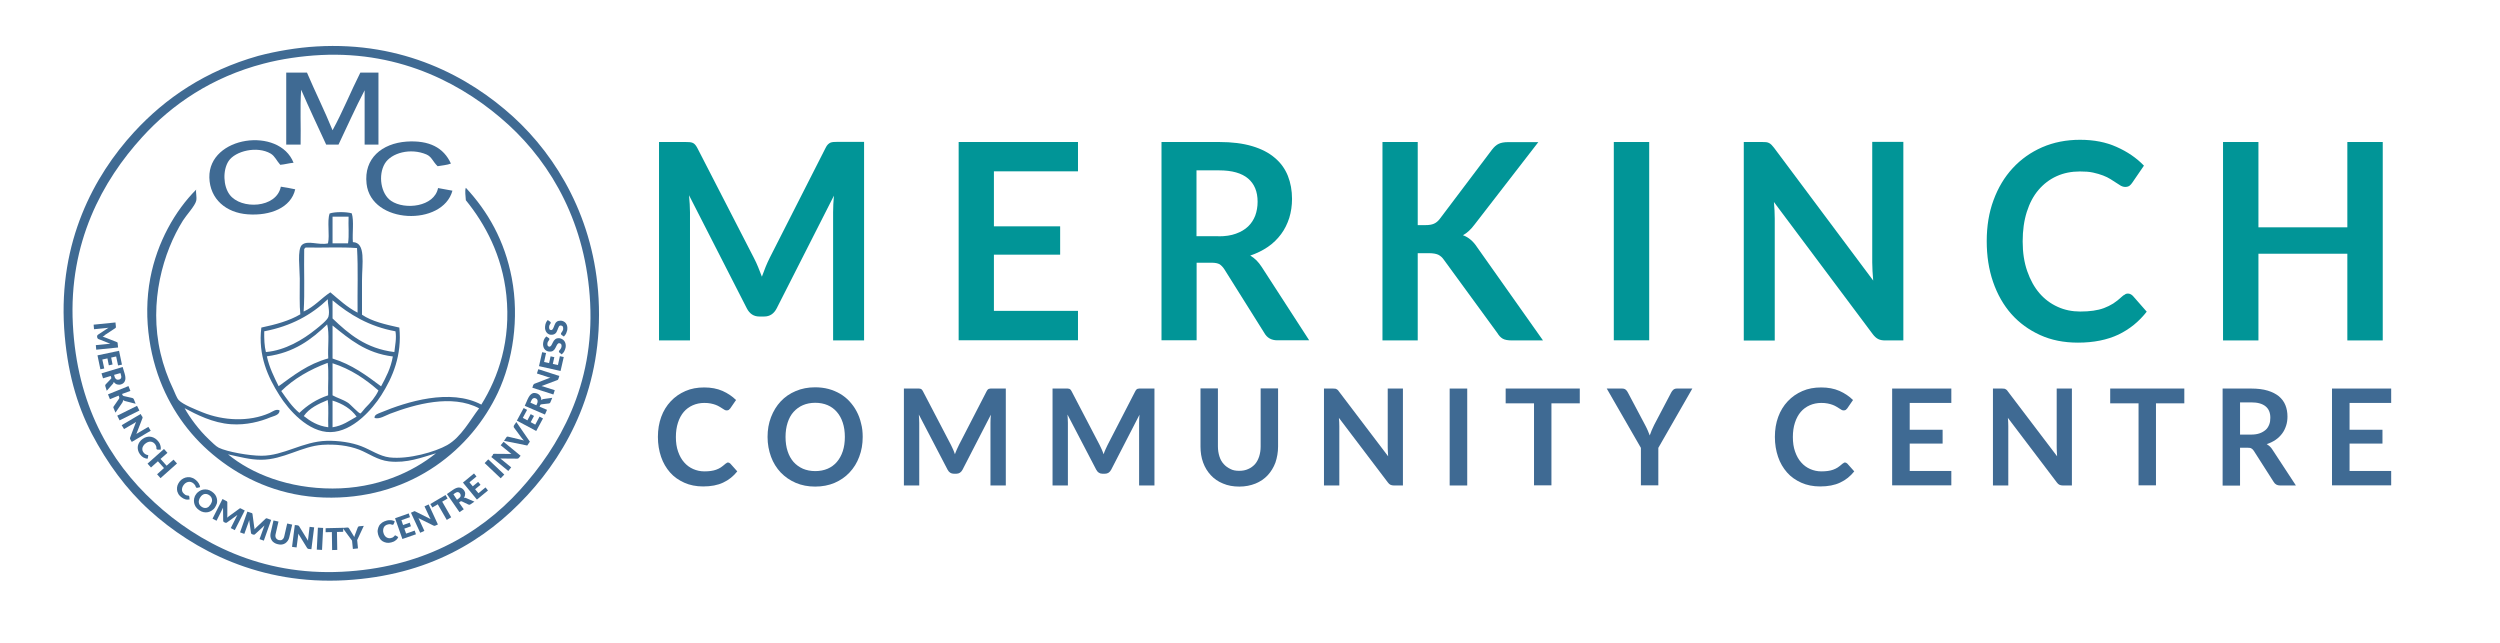 <svg xmlns="http://www.w3.org/2000/svg" xmlns:xlink="http://www.w3.org/1999/xlink" id="Layer_1" x="0px" y="0px" viewBox="606 188.6 1808 465.3" style="enable-background:new 606 188.6 1808 465.3;" xml:space="preserve">
<style type="text/css">
	.st0{fill:#3F6A93;}
	.st1{fill:#019597;}
</style>
<g id="Layer_3">
</g>
<g id="Layer_1_1_">
	<g>
		<path class="st0" d="M1132.4,523.1c0.7,0,1.3,0.3,1.8,0.8l5,5.6c-2.8,3.5-6.1,6.2-10.2,8.1c-4,1.9-8.8,2.8-14.5,2.8    c-5,0-9.6-0.9-13.6-2.7s-7.5-4.2-10.3-7.4c-2.8-3.2-5-6.9-6.5-11.3c-1.5-4.4-2.3-9.2-2.3-14.4c0-5.3,0.8-10.1,2.4-14.5    c1.6-4.4,3.9-8.1,6.9-11.3c3-3.2,6.5-5.6,10.6-7.4c4.1-1.8,8.6-2.6,13.6-2.6c4.9,0,9.3,0.8,13.2,2.5c3.8,1.7,7.1,3.9,9.8,6.6    l-4.2,6.1c-0.3,0.4-0.6,0.7-1,1s-0.9,0.4-1.6,0.4c-0.5,0-1-0.1-1.5-0.4s-1-0.6-1.6-1s-1.3-0.8-2.1-1.3s-1.7-0.9-2.7-1.3    s-2.2-0.7-3.6-1c-1.4-0.3-2.9-0.4-4.7-0.4c-3,0-5.8,0.6-8.3,1.7s-4.7,2.7-6.5,4.8c-1.8,2.1-3.2,4.7-4.2,7.8    c-1,3.1-1.5,6.5-1.5,10.4s0.5,7.4,1.6,10.5c1.1,3.1,2.5,5.7,4.4,7.8c1.8,2.1,4,3.7,6.5,4.8s5.2,1.7,8.1,1.7c1.7,0,3.3-0.1,4.7-0.3    c1.4-0.2,2.7-0.5,3.8-0.9c1.2-0.4,2.3-1,3.3-1.6c1-0.7,2.1-1.5,3.1-2.4c0.3-0.3,0.6-0.5,1-0.7    C1131.6,523.2,1132,523.1,1132.4,523.1z"></path>
		<path class="st0" d="M1229.9,504.6c0,5.1-0.8,9.9-2.5,14.3c-1.6,4.4-4,8.2-7,11.4c-3,3.2-6.6,5.7-10.8,7.5    c-4.2,1.8-8.9,2.7-14.1,2.7c-5.1,0-9.8-0.9-14-2.7c-4.2-1.8-7.8-4.3-10.9-7.5c-3-3.2-5.4-7-7-11.4c-1.6-4.4-2.5-9.1-2.5-14.3    s0.8-9.9,2.5-14.3c1.7-4.4,4-8.2,7-11.4c3-3.2,6.6-5.7,10.9-7.5c4.2-1.8,8.9-2.7,14-2.7c3.4,0,6.7,0.4,9.7,1.2    c3,0.8,5.8,2,8.4,3.5c2.5,1.5,4.8,3.3,6.8,5.5s3.7,4.5,5.1,7.2c1.4,2.6,2.5,5.5,3.2,8.6C1229.6,497.9,1229.9,501.2,1229.9,504.6z     M1217,504.6c0-3.8-0.5-7.3-1.5-10.3c-1-3.1-2.4-5.6-4.3-7.8c-1.8-2.1-4.1-3.8-6.7-4.9s-5.6-1.7-8.9-1.7s-6.3,0.6-8.9,1.7    c-2.6,1.1-4.9,2.8-6.8,4.9c-1.9,2.1-3.3,4.7-4.3,7.8c-1,3.1-1.5,6.5-1.5,10.3s0.5,7.3,1.5,10.3c1,3.1,2.4,5.6,4.3,7.8    c1.9,2.1,4.1,3.7,6.8,4.9c2.6,1.1,5.6,1.7,8.9,1.7s6.3-0.6,8.9-1.7c2.6-1.1,4.9-2.8,6.7-4.9c1.8-2.1,3.3-4.7,4.3-7.8    C1216.5,511.9,1217,508.5,1217,504.6z"></path>
		<path class="st0" d="M1333.4,469.6v70.1h-11.1v-45.3c0-1.8,0.1-3.8,0.3-5.9l-20.5,39.8c-1,1.9-2.5,2.9-4.5,2.9h-1.8    c-2,0-3.5-1-4.5-2.9l-20.8-39.9c0.1,1.1,0.2,2.1,0.2,3.1c0.1,1,0.1,2,0.1,2.9v45.3h-11.1v-70.1h9.5c0.6,0,1,0,1.5,0    c0.4,0,0.8,0.1,1.1,0.2s0.6,0.3,0.9,0.6c0.3,0.3,0.5,0.7,0.8,1.2l20.3,38.9c0.5,1,1,2.1,1.5,3.2c0.5,1.1,0.9,2.2,1.3,3.4    c0.4-1.2,0.9-2.3,1.4-3.5c0.5-1.1,1-2.2,1.5-3.2l20-38.8c0.3-0.5,0.5-0.9,0.8-1.2c0.3-0.3,0.6-0.5,0.9-0.6    c0.3-0.1,0.7-0.2,1.1-0.2c0.4,0,0.9,0,1.5,0H1333.4z"></path>
		<path class="st0" d="M1440.9,469.6v70.1h-11.1v-45.3c0-1.8,0.1-3.8,0.3-5.9l-20.5,39.8c-1,1.9-2.5,2.9-4.5,2.9h-1.8    c-2,0-3.5-1-4.5-2.9l-20.8-39.9c0.1,1.1,0.2,2.1,0.2,3.1c0.1,1,0.1,2,0.1,2.9v45.3h-11.1v-70.1h9.5c0.6,0,1,0,1.5,0    c0.4,0,0.8,0.1,1.1,0.2s0.6,0.3,0.9,0.6c0.3,0.3,0.5,0.7,0.8,1.2l20.3,38.9c0.5,1,1,2.1,1.5,3.2c0.5,1.1,0.9,2.2,1.3,3.4    c0.4-1.2,0.9-2.3,1.4-3.5c0.5-1.1,1-2.2,1.5-3.2l20-38.8c0.3-0.5,0.5-0.9,0.8-1.2c0.3-0.3,0.6-0.5,0.9-0.6    c0.3-0.1,0.7-0.2,1.1-0.2c0.4,0,0.9,0,1.5,0H1440.9z"></path>
		<path class="st0" d="M1502.2,529.1c2.4,0,4.6-0.4,6.5-1.3c1.9-0.8,3.5-2,4.9-3.5c1.3-1.5,2.3-3.4,3-5.5c0.7-2.2,1.1-4.6,1.1-7.3    v-42h12.6v42c0,4.2-0.7,8-1.9,11.6c-1.3,3.5-3.2,6.6-5.6,9.2c-2.4,2.6-5.4,4.6-8.8,6c-3.5,1.4-7.4,2.2-11.7,2.2    c-4.4,0-8.3-0.7-11.8-2.2c-3.5-1.4-6.4-3.4-8.8-6c-2.4-2.6-4.3-5.6-5.6-9.2c-1.3-3.5-1.9-7.4-1.9-11.6v-42h12.6v41.9    c0,2.7,0.4,5.1,1.1,7.3c0.7,2.2,1.7,4,3.1,5.5c1.3,1.5,3,2.7,4.9,3.6C1497.5,528.7,1499.7,529.1,1502.2,529.1z"></path>
		<path class="st0" d="M1620.6,469.6v70.1h-6.5c-1,0-1.8-0.2-2.5-0.5s-1.3-0.9-1.9-1.7l-35.4-46.7c0.2,2.1,0.3,4.1,0.3,5.9v43h-11.1    v-70.1h6.6c0.5,0,1,0,1.4,0.1c0.4,0,0.7,0.1,1,0.3c0.3,0.1,0.6,0.4,0.9,0.6c0.3,0.3,0.6,0.6,0.9,1.1l35.6,46.9    c-0.1-1.1-0.2-2.2-0.2-3.3c-0.1-1.1-0.1-2.1-0.1-3.1v-42.6H1620.6z"></path>
		<path class="st0" d="M1667.1,539.7h-12.7v-70.1h12.7V539.7z"></path>
		<path class="st0" d="M1748.5,480.3H1728v59.3h-12.6v-59.3h-20.5v-10.7h53.6V480.3z"></path>
		<path class="st0" d="M1805.3,512.5v27.1h-12.6v-27.1l-24.7-42.9h11.1c1.1,0,2,0.3,2.6,0.8s1.2,1.2,1.6,2.1l12.4,23.4    c0.7,1.4,1.4,2.7,1.9,3.9c0.5,1.2,1,2.5,1.5,3.7c0.4-1.2,0.9-2.5,1.4-3.7s1.1-2.5,1.8-3.9l12.3-23.4c0.3-0.7,0.9-1.4,1.5-2    c0.7-0.6,1.6-0.9,2.6-0.9h11.2L1805.3,512.5z"></path>
		<path class="st0" d="M1940.2,523.1c0.7,0,1.3,0.3,1.8,0.8l5,5.6c-2.8,3.5-6.1,6.2-10.2,8.1c-4,1.9-8.8,2.8-14.5,2.8    c-5,0-9.6-0.9-13.6-2.7s-7.5-4.2-10.3-7.4c-2.8-3.2-5-6.9-6.5-11.3c-1.5-4.4-2.3-9.2-2.3-14.4c0-5.3,0.8-10.1,2.4-14.5    s3.9-8.1,6.9-11.3c3-3.2,6.5-5.6,10.6-7.4s8.6-2.6,13.6-2.6c4.9,0,9.3,0.8,13.2,2.5c3.8,1.7,7.1,3.9,9.8,6.6l-4.2,6.1    c-0.3,0.4-0.6,0.7-1,1s-0.9,0.4-1.6,0.4c-0.5,0-1-0.1-1.5-0.4s-1-0.6-1.6-1s-1.3-0.8-2.1-1.3s-1.7-0.9-2.7-1.3s-2.2-0.7-3.6-1    s-2.9-0.4-4.7-0.4c-3,0-5.8,0.6-8.3,1.7s-4.7,2.7-6.5,4.8c-1.8,2.1-3.2,4.7-4.2,7.8c-1,3.1-1.5,6.5-1.5,10.4s0.5,7.4,1.6,10.5    c1.1,3.1,2.5,5.7,4.4,7.8c1.8,2.1,4,3.7,6.5,4.8s5.2,1.7,8.1,1.7c1.7,0,3.3-0.1,4.7-0.3c1.4-0.2,2.7-0.5,3.8-0.9    c1.2-0.4,2.3-1,3.3-1.6c1-0.7,2.1-1.5,3.1-2.4c0.3-0.3,0.6-0.5,1-0.7C1939.4,523.2,1939.8,523.1,1940.2,523.1z"></path>
		<path class="st0" d="M1987.1,480v19.4h23.8v10h-23.8v19.8h30.1v10.4h-42.8v-70h42.8V480H1987.1z"></path>
		<path class="st0" d="M2104.4,469.6v70.1h-6.5c-1,0-1.8-0.2-2.5-0.5c-0.7-0.3-1.3-0.9-1.9-1.7l-35.4-46.7c0.2,2.1,0.3,4.1,0.3,5.9    v43h-11.1v-70.1h6.6c0.5,0,1,0,1.4,0.1c0.4,0,0.7,0.1,1,0.3c0.3,0.1,0.6,0.4,0.9,0.6c0.3,0.3,0.6,0.6,0.9,1.1l35.6,46.9    c-0.1-1.1-0.2-2.2-0.2-3.3c-0.1-1.1-0.1-2.1-0.1-3.1v-42.6H2104.4z"></path>
		<path class="st0" d="M2185.7,480.3h-20.5v59.3h-12.6v-59.3h-20.5v-10.7h53.6V480.3z"></path>
		<path class="st0" d="M2266.4,539.7H2255c-2.2,0-3.7-0.9-4.7-2.6l-14.3-22.4c-0.5-0.8-1.1-1.4-1.8-1.8c-0.6-0.4-1.6-0.5-2.8-0.5    h-5.4v27.4h-12.6v-70.2h20.7c4.6,0,8.6,0.5,11.9,1.5c3.3,1,6,2.4,8.1,4.1c2.1,1.8,3.7,3.9,4.7,6.4s1.5,5.2,1.5,8.2    c0,2.4-0.3,4.6-1,6.7s-1.6,4-2.9,5.7c-1.3,1.7-2.8,3.2-4.7,4.5s-4,2.3-6.4,3.1c0.8,0.5,1.6,1.1,2.3,1.7c0.7,0.7,1.3,1.4,1.9,2.4    L2266.4,539.7z M2233.9,502.9c2.4,0,4.5-0.3,6.2-0.9c1.8-0.6,3.2-1.5,4.4-2.5s2-2.4,2.6-3.9c0.6-1.5,0.8-3.1,0.8-4.9    c0-3.6-1.1-6.3-3.4-8.2c-2.3-1.9-5.7-2.9-10.4-2.9h-8.1v23.3H2233.9z"></path>
		<path class="st0" d="M2305.2,480v19.4h23.8v10h-23.8v19.8h30.1v10.4h-42.8v-70h42.8V480H2305.2z"></path>
	</g>
	<g>
		<path class="st0" d="M834.9,222.2c62.4-3.7,110.1,21.6,142.3,50.9c31.9,29.1,58.6,74.2,61.7,131.5c3.4,63.3-22,110-51.3,141.9    c-30.8,33.5-72.3,58.2-131.5,61.7c-61.8,3.6-110-21.5-141.9-50.5c-16.9-15.3-30.6-34.1-41.7-55.2c-11.2-21.5-18.1-46.2-20.1-76.4    c-4-62.6,21.4-110.2,50.5-141.9c22.7-24.7,51.7-44.4,89.9-55.2C805.7,225.6,820.9,223,834.9,222.2z M796.7,234.6    c-37.3,9.7-66.3,29.4-87.9,53.2c-28.7,31.5-53.2,76.2-50.1,135.4c3,57.6,26.3,98.8,59,128.8c31.6,29.1,77.2,53,135.4,50.1    c56.3-2.7,98.8-26,128.8-59c28.7-31.6,53.9-75.8,50.9-135.4c-2.8-56.9-27.7-100.1-59-128.8c-31.4-28.7-77.1-53.4-135.8-50.5    C824.2,229.1,809.6,231.2,796.7,234.6z"></path>
		<path class="st0" d="M828,241.1c6,14.1,12.7,27.4,18.5,41.7c7.3-13.3,13.2-28,20.1-41.7c4.4,0,8.7,0,13.1,0c0,17.4,0,34.7,0,52.1    c-3.3,0-6.7,0-10,0c0-13.1,0-26.2,0-39.3c-6.7,12.7-12.6,26.2-18.9,39.3c-3,0-5.9,0-8.9,0c-6.1-13.2-12.3-26.3-18.1-39.7    c-0.9,12.5-0.1,26.6-0.4,39.7c-3.5,0-6.9,0-10.4,0c0-17.4,0-34.7,0-52.1C817.9,241.1,823,241.1,828,241.1z"></path>
		<path class="st0" d="M818.3,306.3c-3.4,0.3-6.2,1.2-9.6,1.5c-2.7-3-3.8-6.2-6.9-8.1c-9.9-5.8-25.7-1.9-30.5,5.4    c-4.3,6.6-3.9,18.1,0.8,24.3c8.1,10.9,33.9,9.9,37-5.8c3.6,0.5,7,1.2,10.4,1.9c-3,13.3-18,19.3-34.3,18.1    c-15.7-1.1-27.4-11-27.8-26.6C756.8,286.9,808,280,818.3,306.3z"></path>
		<path class="st0" d="M932.1,306.9c-2.8,1.1-6.4,1.3-9.6,1.9c-3.5-3.3-4.2-6.8-8.1-8.5c-11.5-4.9-25.4-1.2-30.1,6.6    c-5,8.4-2.9,22,4.6,27c9.9,6.7,31.2,4.3,33.9-9.3c3.5,0.6,6.9,1.3,10.4,1.9c-7,25.9-58.8,24.4-62.1-5    c-2.1-18.4,11.2-29.2,28.9-30.5C916.4,289.9,926.9,295.4,932.1,306.9z"></path>
		<path class="st0" d="M942.9,324.4c15.8,17,28,38,33.2,65.2c5.6,29.4,0.7,60.1-10,82.9c-19.1,40.6-61.1,75.7-120.3,76    c-30.2,0.2-55.4-9.5-75.2-23.1c-19.9-13.7-34.8-31.1-45.1-52.8c-10.6-22.4-16.5-53-10.8-82.9c5-26.1,18-48.8,33.2-64    c-0.5,1.8,0.6,5.3,0,8.1c-0.8,3.6-7.3,10.6-9.6,14.3c-14.2,22.7-24.9,58.7-16.2,96c2,8.6,5.3,18,9.3,26.2c1.2,2.4,2.3,6,3.9,7.7    c3,3.2,12.7,7,17.4,8.9c14.7,5.9,33.3,7,48.2,0.4c2.2-1,4.8-3.2,7.3-1.9c0,3.4-4.1,4-6.6,5c-7.1,3-17.5,5.8-28.5,5    c-13.2-0.9-25-7-33.6-11.6c3.8,6.9,10.6,16,17.4,22.4c2.4,2.2,5.1,5.1,7.3,6.2c6.2,3,22.2,5.8,30.9,5.8    c16.2,0,29.7-10.3,47.1-10.8c8.9-0.2,18.1,1.2,25.1,3.9c7,2.7,13.2,7.2,20.4,8.1c13.6,1.6,33.1-4,41.7-8.9    c10.1-5.7,16.7-18.3,23.1-26.6c-19.7-10.5-46.4-2.9-64.4,3.9c-3.6,1.4-7.5,4.1-11.2,3.1c-0.4-2.4,2.7-3.2,4.3-3.9    c19-7.9,50.3-17.7,72.9-5.8c12.4-19.9,21.5-46.5,18.1-79.1c-3-28.8-15.4-51.6-29.3-68.7C942.8,330.5,942,326.6,942.9,324.4z     M887.4,522.3c-8.4-0.9-14.9-5.9-21.6-8.5c-7.9-3-17-4.1-26.6-3.5c-15,1-28.3,10.8-44.4,10.8c-7.9,0-15.5-2.1-23.9-3.9    c17.2,14.1,43.7,24.7,75.6,24.7c32.1,0,57.8-11.8,74.8-25.5C910.8,519.5,900.4,523.7,887.4,522.3z"></path>
		<path class="st0" d="M860.4,342.9c1.7,5.5,0.3,14.1,0.8,20.8c9.6,0.3,6.6,15.7,6.6,27.8c0,9,0,17.9,0,24.7    c7.2,4.9,17.1,7.1,27,9.3c2,19.9-4.7,35.8-13.1,49c-6.4,10-20.5,26.3-36.6,26.6c-16.2,0.3-30.5-16.2-37-26.6    c-8.3-13.1-15.6-28.8-13.1-49c10.4-2.2,20.3-4.9,28.2-9.6c-0.7-6.4-0.4-15.6-0.4-25.8c0-7.1-1.9-21,1.5-24.3    c4-3.8,12.2,0.4,18.9-1.2c1.4-6.2-0.8-16,1.2-21.6C847.9,341.7,856.6,341.7,860.4,342.9z M846.5,345.3c0,6.4,0,12.9,0,19.3    c3.7,0,7.5,0,11.2,0c0.9-5.7,0.1-13,0.4-19.3C854.2,345.3,850.3,345.3,846.5,345.3z M827.2,367.6c-0.6,0.2-0.9,0.6-1.2,1.2    c-0.3,14.9,0.5,30.9-0.4,45.1c7.7-3.4,12.6-9.5,19.3-13.9c6.2,5.2,12.1,10.8,19.7,14.7c-0.2-15.4,0.5-31.9-0.4-46.7    C852.7,367.1,839.4,367.9,827.2,367.6z M797.1,428.2c-0.1,5.5,0.1,10.7,1.2,15c13.9-1.2,26.8-8.9,36.3-16.6    c2.4-1.9,8.2-6.5,8.9-8.9c1.2-4.4-0.6-8.7-0.4-12.7C831.3,416.3,816.5,424.5,797.1,428.2z M846.5,418.9    c11.8,11.3,24.2,21.8,44.7,24.3c0.5-4.8,1.7-10,0.8-15c-19.1-3.5-33.2-12.1-45.5-22.4C846.5,410.2,846.5,414.6,846.5,418.9z     M842.6,423.2c-11.3,10.9-24,20.5-43.6,23.1c1.8,8.2,5.2,14.9,8.5,21.6c10.8-7.8,21.2-16.1,35.9-20.1    C842.9,439.9,844.4,429.9,842.6,423.2z M846.5,447.9c14,4.3,24.5,12.2,35.1,20.1c3.5-6.5,7-13,8.5-21.6    c-19.6-2.4-31.4-12.6-43.6-22.4C846.5,431.9,846.5,439.9,846.5,447.9z M843,451c-13.1,4.9-24.5,11.5-33.6,20.4    c4,5.7,7.8,11.4,13.1,15.8c5.7-5.5,12.4-9.9,20.8-12.7C843.1,466.8,843.9,458,843,451z M846.5,474.5c3.7,2.1,7,2.7,11.2,5.4    c1.5,0.9,7.8,7.8,8.9,7.7c0.5,0,2.7-3.1,3.5-3.9c4-4,7.5-8.1,9.6-12.7c-9.4-8.2-19.8-15.4-33.2-19.7    C846.5,459,846.5,466.8,846.5,474.5z M825.7,489.5c4.8,3.8,10.1,7.1,17.7,8.1c-0.3-6.4,0.5-13.9-0.4-19.7    C836.2,480.7,829.6,483.8,825.7,489.5z M846.5,497.6c7.3-1.1,12-4.7,17.4-7.7c-4-5.6-10-9.3-17.4-11.6    C846.5,484.8,846.5,491.2,846.5,497.6z"></path>
		<g>
			<path class="st0" d="M681.1,431.6c-0.3,0.2-0.6,0.3-0.9,0.5c0.3,0.1,0.7,0.2,1,0.3s0.6,0.2,0.9,0.3l8.4,3.3     c0.1,0.1,0.3,0.1,0.3,0.2c0.1,0.1,0.1,0.2,0.2,0.2s0.1,0.2,0.1,0.3s0,0.3,0,0.4l0.3,2.8l-15.8,1.6l-0.3-3.3l9.1-0.9     c0.4,0,0.9-0.1,1.4-0.1l-8.6-3.4c-0.3-0.1-0.5-0.3-0.6-0.5c-0.2-0.2-0.2-0.5-0.3-0.7l-0.1-0.5c0-0.3,0-0.5,0.1-0.8     c0.1-0.2,0.3-0.4,0.5-0.6l7.7-5.1c-0.3,0.1-0.5,0.1-0.7,0.1s-0.5,0.1-0.7,0.1l-9.1,0.9l-0.3-3.3l15.8-1.6l0.3,2.8     c0,0.2,0,0.3,0,0.4s0,0.2,0,0.3s-0.1,0.2-0.1,0.3c-0.1,0.1-0.2,0.2-0.3,0.3l-7.6,5C681.6,431.3,681.4,431.4,681.1,431.6z"></path>
			<path class="st0" d="M694.2,452.3l-2.8,0.6l-1.4-6.5l-3.6,0.8l1,5l-2.7,0.6l-1-5l-3.7,0.8l1.4,6.5l-2.8,0.6l-2.1-10.1l15.6-3.3     L694.2,452.3z"></path>
			<path class="st0" d="M686.1,460.5l-5.6,1.7l-1.1-3.6l15.3-4.6l1.5,5c0.3,1.1,0.5,2.1,0.5,3s-0.1,1.6-0.4,2.2s-0.6,1.1-1.1,1.5     s-1,0.7-1.7,0.9c-0.5,0.2-1,0.2-1.5,0.2s-0.9-0.1-1.4-0.2c-0.5-0.2-0.9-0.4-1.3-0.7c-0.4-0.3-0.8-0.7-1.1-1.1     c0,0.3-0.1,0.5-0.2,0.8s-0.3,0.5-0.5,0.7l-4.3,4.9l-1-3.2c-0.2-0.6-0.1-1.1,0.3-1.5l3.7-3.9c0.2-0.2,0.3-0.3,0.3-0.5     s0-0.4-0.1-0.7L686.1,460.5z M688.5,459.7l0.4,1.4c0.1,0.5,0.3,0.9,0.6,1.2c0.2,0.3,0.5,0.5,0.8,0.7s0.6,0.2,0.9,0.2s0.6,0,1-0.1     c0.7-0.2,1.1-0.6,1.4-1.1c0.2-0.6,0.2-1.3-0.1-2.2l-0.4-1.4L688.5,459.7z"></path>
			<path class="st0" d="M694.3,473.5l0.2,0.6c0.2,0.5,0.5,0.8,0.9,0.9l6.2,1.4c0.3,0.1,0.6,0.2,0.8,0.4c0.2,0.2,0.4,0.5,0.5,0.8     l1.2,3l-7.8-2c-0.3-0.1-0.5-0.2-0.7-0.3c-0.2-0.1-0.4-0.2-0.6-0.4c0,0.3,0,0.6-0.1,0.9c-0.1,0.3-0.2,0.6-0.4,0.9l-5,7.3l-1.3-3.1     c-0.1-0.2-0.1-0.4-0.2-0.5s0-0.3,0-0.4s0-0.2,0.1-0.3c0-0.1,0.1-0.2,0.2-0.3l3.8-5.5c0.1-0.2,0.2-0.4,0.2-0.6s-0.1-0.5-0.2-0.8     l-0.3-0.8l-6.3,2.6l-1.4-3.5l14.8-6l1.4,3.5L694.3,473.5z"></path>
			<path class="st0" d="M692.5,492.6l-1.7-3.4l14.3-7.1l1.7,3.4L692.5,492.6z"></path>
			<path class="st0" d="M709,490.1c0,0.1,0.1,0.2,0.1,0.3c0,0.1,0,0.2,0,0.3c0,0.1-0.1,0.2-0.1,0.4l-4.4,11.4     c0.2-0.2,0.5-0.4,0.7-0.5s0.5-0.3,0.7-0.4l7.3-4.3l1.7,2.8l-13.7,8.1l-1-1.7c-0.1-0.2-0.2-0.5-0.3-0.7c0-0.2,0-0.5,0.1-0.7     l4.3-11.4c-0.2,0.2-0.5,0.3-0.7,0.5c-0.2,0.1-0.4,0.3-0.6,0.4l-7.4,4.3l-1.7-2.8l13.7-8.1l1,1.7C708.9,489.8,709,490,709,490.1z"></path>
			<path class="st0" d="M713.1,517.7c0.1,0.1,0.1,0.2,0.1,0.2c0,0.1,0,0.2,0,0.3l-0.4,2.1c-1.1,0-2-0.3-3-0.8     c-0.9-0.5-1.8-1.3-2.6-2.4c-0.7-1-1.2-2-1.4-3s-0.3-2-0.1-3c0.2-1,0.6-1.9,1.2-2.8c0.6-0.9,1.4-1.7,2.3-2.3c1-0.7,2-1.2,3-1.4     c1-0.3,2.1-0.3,3.1-0.1c1,0.2,2,0.6,2.9,1.2c0.9,0.6,1.8,1.4,2.5,2.4c0.4,0.5,0.6,1,0.9,1.5c0.2,0.5,0.4,1,0.5,1.5     c0.1,0.5,0.2,1,0.2,1.4c0,0.5,0,0.9-0.1,1.3h-2.1c-0.1,0-0.3,0-0.4-0.1c-0.1,0-0.3-0.1-0.4-0.3c-0.1-0.1-0.1-0.2-0.2-0.4     c0-0.1,0-0.3,0-0.4c0-0.2,0-0.3,0-0.5s-0.1-0.4-0.1-0.6c-0.1-0.2-0.2-0.5-0.3-0.7c-0.1-0.3-0.3-0.6-0.5-0.9     c-0.4-0.5-0.9-1-1.4-1.3s-1.1-0.5-1.7-0.6c-0.6-0.1-1.2,0-1.8,0.2c-0.6,0.2-1.3,0.5-1.9,1c-0.7,0.5-1.2,1-1.6,1.6     c-0.4,0.6-0.6,1.1-0.8,1.7c-0.1,0.6-0.1,1.1,0,1.7c0.1,0.5,0.4,1.1,0.7,1.5c0.2,0.3,0.4,0.5,0.6,0.7s0.4,0.4,0.6,0.5     c0.2,0.1,0.4,0.3,0.7,0.4c0.2,0.1,0.5,0.2,0.8,0.3c0.1,0,0.2,0.1,0.3,0.1C712.9,517.5,713,517.6,713.1,517.7z"></path>
			<path class="st0" d="M722.1,534.4l-2.5-2.8l5-4.5l-4.4-4.9l-5,4.5l-2.5-2.8l11.9-10.6l2.5,2.8l-5,4.4l4.4,4.9l5-4.4l2.5,2.8     L722.1,534.4z"></path>
			<path class="st0" d="M742.6,547.2c0.1,0.1,0.1,0.1,0.2,0.2c0,0.1,0.1,0.2,0.1,0.3l0.2,2.1c-1,0.2-2.1,0.2-3.1-0.1     c-1-0.3-2.1-0.9-3.1-1.7c-0.9-0.8-1.7-1.6-2.1-2.6c-0.5-0.9-0.8-1.9-0.8-2.9c-0.1-1,0.1-2,0.4-3c0.4-1,0.9-1.9,1.6-2.8     c0.8-0.9,1.6-1.6,2.6-2.1s1.9-0.8,3-0.9c1-0.1,2.1,0,3.1,0.4c1.1,0.3,2.1,0.9,3,1.7c0.5,0.4,0.9,0.8,1.2,1.2     c0.3,0.4,0.6,0.9,0.9,1.3c0.2,0.4,0.4,0.9,0.6,1.3c0.2,0.4,0.2,0.9,0.3,1.3l-2,0.5c-0.1,0-0.3,0-0.4,0c-0.1,0-0.3-0.1-0.4-0.2     c-0.1-0.1-0.2-0.2-0.2-0.3c-0.1-0.1-0.1-0.3-0.2-0.4c-0.1-0.1-0.1-0.3-0.2-0.5c-0.1-0.2-0.1-0.4-0.3-0.6     c-0.1-0.2-0.3-0.4-0.5-0.6c-0.2-0.2-0.4-0.5-0.7-0.7c-0.5-0.4-1.1-0.7-1.7-0.9c-0.6-0.2-1.2-0.2-1.8-0.1     c-0.6,0.1-1.2,0.3-1.7,0.6c-0.6,0.3-1.1,0.8-1.6,1.4c-0.5,0.6-0.9,1.3-1.1,1.9c-0.2,0.6-0.3,1.2-0.3,1.8s0.2,1.1,0.4,1.6     c0.3,0.5,0.6,0.9,1.1,1.3c0.3,0.2,0.5,0.4,0.7,0.6s0.5,0.3,0.7,0.4c0.2,0.1,0.5,0.2,0.7,0.2s0.5,0.1,0.8,0.1c0.1,0,0.2,0,0.3,0     C742.4,547,742.5,547.1,742.6,547.2z"></path>
			<path class="st0" d="M761.5,555.5c-0.6,1-1.4,1.7-2.3,2.3c-0.9,0.6-1.8,1-2.8,1.2s-2.1,0.2-3.1,0c-1.1-0.2-2.2-0.7-3.2-1.4     c-1-0.7-1.9-1.5-2.5-2.4c-0.6-0.9-1-1.9-1.2-2.9c-0.2-1-0.2-2,0-3.1c0.2-1,0.6-2.1,1.3-3c0.6-1,1.4-1.7,2.3-2.3s1.8-1,2.8-1.2     s2.1-0.2,3.2,0s2.2,0.7,3.2,1.4s1.9,1.5,2.5,2.4c0.6,0.9,1,1.9,1.2,2.9c0.2,1,0.2,2,0,3.1C762.5,553.6,762.1,554.6,761.5,555.5z      M758.3,553.4c0.4-0.7,0.7-1.3,0.9-1.9c0.2-0.6,0.2-1.2,0.1-1.8c-0.1-0.6-0.3-1.1-0.6-1.6s-0.8-1-1.4-1.4     c-0.6-0.4-1.2-0.7-1.8-0.8s-1.2-0.1-1.7,0c-0.5,0.1-1.1,0.4-1.6,0.8c-0.5,0.4-1,0.9-1.4,1.6c-0.4,0.7-0.8,1.3-0.9,2     c-0.2,0.6-0.2,1.2-0.1,1.8c0.1,0.6,0.3,1.1,0.6,1.6c0.3,0.5,0.8,1,1.4,1.4c0.6,0.4,1.2,0.7,1.8,0.8c0.6,0.1,1.2,0.1,1.7,0     c0.6-0.2,1.1-0.4,1.6-0.8C757.4,554.6,757.8,554.1,758.3,553.4z"></path>
			<path class="st0" d="M770.4,562c0,0.3,0,0.7-0.1,1c0.3-0.2,0.5-0.4,0.8-0.7c0.3-0.2,0.5-0.4,0.8-0.6l7.3-5.3     c0.1-0.1,0.2-0.2,0.3-0.2s0.2,0,0.3,0c0.1,0,0.2,0,0.3,0.1c0.1,0.1,0.2,0.1,0.4,0.2l2.5,1.3l-7.2,14.2l-2.9-1.5l4.1-8.2     c0.2-0.4,0.4-0.8,0.7-1.3l-7.5,5.4c-0.2,0.2-0.5,0.3-0.7,0.3c-0.3,0-0.5,0-0.8-0.2l-0.5-0.2c-0.3-0.1-0.5-0.3-0.6-0.5     c-0.1-0.2-0.2-0.5-0.2-0.8l-0.1-9.3c-0.1,0.2-0.2,0.5-0.3,0.7s-0.2,0.4-0.3,0.6l-4.1,8.2l-2.9-1.5l7.2-14.2l2.5,1.3     c0.1,0.1,0.3,0.1,0.4,0.2c0.1,0.1,0.2,0.1,0.3,0.2c0.1,0.1,0.1,0.2,0.2,0.3s0.1,0.2,0.1,0.4v9.1     C770.4,561.3,770.4,561.6,770.4,562z"></path>
			<path class="st0" d="M790,570.4c0,0.3,0.1,0.7,0.1,1c0.2-0.3,0.5-0.5,0.7-0.8c0.2-0.2,0.5-0.5,0.7-0.7l6.6-6.2     c0.1-0.1,0.2-0.2,0.3-0.2c0.1,0,0.2-0.1,0.3-0.1s0.2,0,0.3,0.1c0.1,0,0.2,0.1,0.4,0.1l2.7,1l-5.3,15l-3.1-1.1l3.1-8.6     c0.1-0.4,0.3-0.9,0.5-1.3l-6.8,6.3c-0.2,0.2-0.4,0.3-0.7,0.4c-0.3,0-0.5,0-0.8-0.1l-0.5-0.2c-0.3-0.1-0.5-0.2-0.7-0.4     c-0.2-0.2-0.3-0.4-0.3-0.7l-1.3-9.2c-0.1,0.3-0.1,0.5-0.2,0.7s-0.1,0.5-0.2,0.7l-3.1,8.6l-3.1-1.1l5.3-15l2.7,0.9     c0.2,0.1,0.3,0.1,0.4,0.1s0.2,0.1,0.3,0.2c0.1,0.1,0.1,0.1,0.2,0.2c0,0.1,0.1,0.2,0.1,0.4l1.2,9     C789.9,569.7,789.9,570.1,790,570.4z"></path>
			<path class="st0" d="M807.7,579.2c0.5,0.1,0.9,0.1,1.4,0.1c0.4-0.1,0.8-0.2,1.1-0.5c0.3-0.2,0.6-0.6,0.9-1     c0.2-0.4,0.4-0.9,0.5-1.4l2.1-9.2l3.6,0.8l-2.1,9.2c-0.2,1-0.6,1.8-1.1,2.5s-1.1,1.3-1.8,1.8s-1.5,0.7-2.4,0.9     c-0.9,0.1-1.9,0.1-2.9-0.2c-1-0.2-2-0.6-2.7-1.1c-0.8-0.5-1.4-1.1-1.8-1.8c-0.5-0.7-0.7-1.5-0.9-2.4c-0.1-0.9-0.1-1.8,0.1-2.7     l2.1-9.2l3.6,0.8l-2.1,9.2c-0.1,0.5-0.2,1.1-0.1,1.5c0,0.5,0.2,0.9,0.4,1.2c0.2,0.4,0.5,0.7,0.8,0.9     C806.8,578.9,807.2,579.1,807.7,579.2z"></path>
			<path class="st0" d="M821.7,568.7c0.1,0,0.2,0.1,0.3,0.1s0.2,0.1,0.2,0.2c0.1,0.1,0.2,0.2,0.2,0.3l6.4,10.4c0-0.3,0-0.6,0-0.9     s0-0.6,0.1-0.8l1-8.4l3.3,0.4l-2,15.8l-1.9-0.2c-0.3,0-0.5-0.1-0.7-0.2c-0.2-0.1-0.4-0.3-0.5-0.5l-6.4-10.4c0,0.3,0,0.6,0,0.8     c0,0.3,0,0.5-0.1,0.7l-1.1,8.5l-3.3-0.4l2-15.8l2,0.2C821.4,568.7,821.6,568.7,821.7,568.7z"></path>
			<path class="st0" d="M838.9,586.3l-3.8-0.2l0.8-15.9l3.8,0.2L838.9,586.3z"></path>
			<path class="st0" d="M854.2,570.3v2.9l-4.5,0.1l0.2,13l-3.7,0.1l-0.2-13l-4.5,0.1v-2.9L854.2,570.3z"></path>
			<path class="st0" d="M864.3,579.2l0.6,6l-3.7,0.4l-0.6-6l-6.8-9.2l3.3-0.3c0.3,0,0.6,0,0.8,0.1c0.2,0.1,0.4,0.3,0.5,0.5l2.7,4.4     c0.2,0.4,0.4,0.7,0.6,1s0.4,0.6,0.5,0.9c0.1-0.3,0.2-0.6,0.3-1c0.1-0.4,0.3-0.7,0.4-1.1l1.8-4.8c0-0.1,0.1-0.2,0.2-0.3     c0.1-0.1,0.1-0.2,0.2-0.3c0.1-0.1,0.2-0.2,0.3-0.2c0.1-0.1,0.3-0.1,0.4-0.1l3.3-0.3L864.3,579.2z"></path>
			<path class="st0" d="M891.6,575.8c0.1,0,0.2,0,0.3,0s0.2,0,0.3,0.1l1.8,1.1c-0.4,1-1,1.8-1.9,2.4c-0.8,0.7-1.9,1.2-3.2,1.5     c-1.2,0.3-2.3,0.4-3.3,0.2s-2-0.5-2.8-1s-1.6-1.2-2.1-2.1c-0.6-0.9-1-1.9-1.3-3c-0.3-1.2-0.4-2.3-0.2-3.3c0.2-1.1,0.5-2,1-2.9     c0.5-0.9,1.3-1.6,2.2-2.3c0.9-0.6,2-1.1,3.2-1.4c0.6-0.2,1.1-0.2,1.7-0.3c0.5,0,1.1,0,1.6,0c0.5,0.1,1,0.2,1.4,0.3     c0.4,0.2,0.8,0.3,1.2,0.6l-0.8,1.9c-0.1,0.1-0.1,0.2-0.2,0.3c-0.1,0.1-0.2,0.2-0.4,0.2c-0.1,0-0.3,0-0.4,0     c-0.1,0-0.3-0.1-0.4-0.1c-0.2,0-0.3-0.1-0.5-0.2c-0.2-0.1-0.4-0.1-0.6-0.1c-0.2,0-0.5,0-0.8,0c-0.3,0-0.6,0.1-1,0.2     c-0.7,0.2-1.2,0.4-1.7,0.8c-0.5,0.4-0.9,0.8-1.1,1.3c-0.3,0.5-0.4,1.1-0.5,1.8s0,1.4,0.2,2.1c0.2,0.8,0.5,1.5,0.9,2     c0.4,0.6,0.8,1,1.3,1.3s1,0.5,1.6,0.6c0.6,0.1,1.1,0.1,1.7-0.1c0.3-0.1,0.6-0.2,0.9-0.3c0.3-0.1,0.5-0.2,0.7-0.4     c0.2-0.1,0.4-0.3,0.6-0.5S891.4,576.1,891.6,575.8c0,0,0-0.1,0.1-0.1S891.5,575.8,891.6,575.8z"></path>
			<path class="st0" d="M901.6,559.9l0.9,2.7l-6.2,2.2l1.2,3.5l4.8-1.7l0.9,2.6l-4.8,1.7l1.3,3.6l6.2-2.2l0.9,2.7l-9.8,3.4l-5.3-15     L901.6,559.9z"></path>
			<path class="st0" d="M905.4,558.4c0.1,0,0.2-0.1,0.3-0.1c0.1,0,0.2,0,0.3,0s0.2,0.1,0.4,0.2l11,5.5c-0.2-0.3-0.3-0.5-0.4-0.8     c-0.1-0.3-0.3-0.5-0.4-0.7l-3.6-7.7l3-1.4l6.7,14.5l-1.8,0.8c-0.3,0.1-0.5,0.2-0.7,0.2c-0.2,0-0.5-0.1-0.7-0.2l-10.9-5.4     c0.1,0.2,0.3,0.5,0.4,0.7c0.1,0.2,0.2,0.5,0.3,0.7l3.6,7.8l-3,1.4l-6.7-14.5l1.8-0.8C905.2,558.5,905.3,558.4,905.4,558.4z"></path>
			<path class="st0" d="M928.2,546.6l1.5,2.5l-3.9,2.3l6.5,11.3l-3.2,1.9l-6.5-11.3l-3.9,2.3l-1.5-2.5L928.2,546.6z"></path>
			<path class="st0" d="M938,552.1l3.4,4.8l-3.1,2.1l-9.1-13.1l4.3-3c1-0.7,1.8-1.1,2.6-1.4c0.8-0.3,1.5-0.4,2.2-0.3     c0.7,0.1,1.3,0.2,1.8,0.6c0.5,0.3,1,0.8,1.4,1.3c0.3,0.4,0.5,0.9,0.7,1.3c0.2,0.4,0.2,0.9,0.2,1.4s-0.1,1-0.2,1.4     c-0.2,0.5-0.4,1-0.7,1.4c0.3,0,0.6,0,0.8,0c0.3,0,0.6,0.1,0.8,0.2l6,2.6l-2.8,1.9c-0.5,0.4-1,0.4-1.5,0.2l-4.8-2.3     c-0.2-0.1-0.4-0.1-0.6-0.1s-0.4,0.1-0.6,0.3L938,552.1z M936.5,550l1.2-0.9c0.4-0.3,0.7-0.6,1-0.9c0.2-0.3,0.4-0.6,0.4-0.9     c0.1-0.3,0-0.6,0-0.9c-0.1-0.3-0.2-0.6-0.4-0.9c-0.4-0.6-0.9-0.9-1.5-1c-0.6-0.1-1.3,0.2-2.1,0.7l-1.2,0.9L936.5,550z"></path>
			<path class="st0" d="M948.8,531l1.8,2.2l-5.1,4.2l2.4,2.9l3.9-3.2l1.7,2.1l-3.9,3.2l2.4,2.9l5.1-4.2l1.8,2.2l-8,6.6l-10.1-12.3     L948.8,531z"></path>
			<path class="st0" d="M970.7,531.8l-2.6,2.7l-11.6-11l2.6-2.7L970.7,531.8z"></path>
			<path class="st0" d="M962.6,517.1c0.1-0.1,0.2-0.1,0.3-0.2c0.1,0,0.2-0.1,0.3-0.1c0.1,0,0.2,0,0.4,0l12.3,0.1     c-0.3-0.2-0.5-0.3-0.7-0.5s-0.4-0.3-0.6-0.5l-6.5-5.3l2.1-2.5l12.3,10.1l-1.2,1.5c-0.2,0.2-0.4,0.4-0.6,0.5     c-0.2,0.1-0.4,0.1-0.7,0.1l-12.2-0.1c0.2,0.2,0.5,0.3,0.7,0.5c0.2,0.2,0.4,0.3,0.6,0.5l6.6,5.4l-2.1,2.6l-12.3-10.1l1.2-1.5     C962.4,517.2,962.5,517.1,962.6,517.1z"></path>
			<path class="st0" d="M970.5,507.4l1.7-2.5c0.2-0.3,0.4-0.5,0.6-0.5c0.2-0.1,0.5-0.1,0.7,0l8.8,2.1c0.4,0.1,0.8,0.2,1.2,0.3     c0.4,0.1,0.9,0.3,1.4,0.4c-0.3-0.4-0.7-0.7-1-1.1s-0.6-0.7-0.8-1l-5.4-7.3c-0.1-0.2-0.2-0.4-0.2-0.7c0-0.3,0.1-0.5,0.2-0.8     l1.7-2.5l9.8,14.2l-1.9,2.8L970.5,507.4z"></path>
			<path class="st0" d="M984.7,483.7l2.5,1.3l-3.1,5.8l3.3,1.8l2.4-4.5l2.4,1.3l-2.4,4.5l3.3,1.8l3.1-5.8l2.5,1.3l-4.9,9.1l-14-7.5     L984.7,483.7z"></path>
			<path class="st0" d="M996.2,482.7l5.4,2.3l-1.5,3.4l-14.6-6.3l2.1-4.8c0.5-1.1,1-1.9,1.5-2.6s1.1-1.1,1.7-1.5     c0.6-0.3,1.2-0.5,1.8-0.4c0.6,0,1.2,0.2,1.9,0.4c0.5,0.2,0.9,0.5,1.3,0.8s0.7,0.7,0.9,1.1c0.3,0.4,0.4,0.9,0.6,1.3     c0.1,0.5,0.2,1,0.1,1.6c0.2-0.2,0.4-0.3,0.7-0.5c0.3-0.1,0.5-0.2,0.8-0.3l6.5-0.9l-1.3,3.1c-0.2,0.6-0.6,0.9-1.2,1l-5.3,0.6     c-0.2,0-0.4,0.1-0.6,0.2c-0.1,0.1-0.3,0.3-0.4,0.6L996.2,482.7z M993.9,481.7l0.6-1.4c0.2-0.5,0.3-0.9,0.3-1.3s0-0.7-0.1-1     c-0.1-0.3-0.3-0.6-0.5-0.8c-0.2-0.2-0.5-0.4-0.8-0.5c-0.6-0.3-1.2-0.3-1.8,0s-1,0.8-1.4,1.7l-0.6,1.4L993.9,481.7z"></path>
			<path class="st0" d="M991.8,466.8c0-0.1,0.1-0.2,0.2-0.3c0.1-0.1,0.1-0.1,0.2-0.2s0.2-0.1,0.4-0.2l11.4-4.4     c-0.3-0.1-0.6-0.1-0.9-0.2c-0.3-0.1-0.5-0.1-0.8-0.2l-8-2.6l1-3.1l15.2,4.9l-0.6,1.9c-0.1,0.3-0.2,0.5-0.3,0.7     c-0.1,0.2-0.4,0.3-0.6,0.4l-11.4,4.3c0.3,0.1,0.5,0.1,0.8,0.2s0.5,0.1,0.7,0.2l8.1,2.6l-1,3.1L991,469l0.6-1.9     C991.8,467,991.8,466.9,991.8,466.8z"></path>
			<path class="st0" d="M998.1,443.3l2.8,0.6l-1.4,6.5l3.6,0.8l1.1-4.9l2.7,0.6l-1.1,4.9l3.7,0.8l1.4-6.4l2.8,0.6l-2.3,10.1     l-15.6-3.5L998.1,443.3z"></path>
			<path class="st0" d="M1002.9,433.1c0.2,0.1,0.3,0.3,0.3,0.4c0.1,0.1,0.1,0.3,0.1,0.5c0,0.2-0.1,0.3-0.2,0.5     c-0.1,0.2-0.3,0.4-0.4,0.6c-0.2,0.2-0.3,0.5-0.5,0.8c-0.1,0.3-0.3,0.6-0.3,1.1c-0.1,0.7,0,1.2,0.2,1.6c0.2,0.4,0.6,0.6,1.1,0.7     c0.3,0,0.6,0,0.8-0.2c0.2-0.2,0.5-0.4,0.7-0.7c0.2-0.3,0.4-0.7,0.6-1.1c0.2-0.4,0.4-0.8,0.6-1.2s0.5-0.8,0.7-1.2     c0.3-0.4,0.6-0.7,1-1c0.4-0.3,0.8-0.5,1.3-0.6s1.1-0.2,1.7-0.1c0.7,0.1,1.4,0.3,2,0.7c0.6,0.3,1.1,0.8,1.5,1.3s0.7,1.2,0.9,2     c0.2,0.7,0.2,1.6,0.1,2.5c-0.1,0.5-0.2,1-0.4,1.5c-0.2,0.5-0.4,1-0.6,1.4c-0.3,0.5-0.5,0.9-0.9,1.3c-0.3,0.4-0.6,0.7-1,1     l-1.6-1.3c-0.1-0.1-0.2-0.2-0.3-0.4c-0.1-0.2-0.1-0.3-0.1-0.5c0-0.2,0.1-0.4,0.3-0.6c0.2-0.2,0.4-0.4,0.6-0.7     c0.2-0.3,0.4-0.6,0.6-0.9c0.2-0.3,0.3-0.8,0.4-1.3c0.1-0.7,0-1.2-0.2-1.6c-0.2-0.4-0.7-0.7-1.3-0.8c-0.4-0.1-0.7,0-0.9,0.2     c-0.2,0.2-0.5,0.4-0.7,0.7c-0.2,0.3-0.4,0.7-0.6,1.1c-0.2,0.4-0.4,0.8-0.6,1.2c-0.2,0.4-0.4,0.8-0.7,1.2c-0.3,0.4-0.6,0.7-1,1     c-0.4,0.3-0.8,0.5-1.4,0.6c-0.5,0.1-1.2,0.1-1.9,0c-0.6-0.1-1.2-0.3-1.7-0.6c-0.5-0.3-1-0.7-1.4-1.3c-0.4-0.5-0.6-1.2-0.8-1.9     c-0.2-0.7-0.2-1.5-0.1-2.4c0.1-0.5,0.2-1,0.3-1.4c0.1-0.5,0.3-0.9,0.5-1.3c0.2-0.4,0.4-0.8,0.7-1.1c0.3-0.3,0.5-0.6,0.8-0.9     L1002.9,433.1z"></path>
			<path class="st0" d="M1003.8,421.2c0.2,0.1,0.3,0.2,0.4,0.4c0.1,0.2,0.1,0.3,0.1,0.5c0,0.2-0.1,0.3-0.2,0.5     c-0.1,0.2-0.3,0.4-0.4,0.6c-0.1,0.2-0.3,0.5-0.4,0.8c-0.1,0.3-0.2,0.7-0.2,1.1c0,0.7,0.1,1.2,0.3,1.6c0.2,0.4,0.7,0.6,1.2,0.6     c0.3,0,0.6-0.1,0.8-0.3c0.2-0.2,0.4-0.4,0.6-0.8c0.2-0.3,0.3-0.7,0.5-1.1c0.2-0.4,0.3-0.9,0.5-1.3c0.2-0.4,0.4-0.9,0.6-1.3     c0.2-0.4,0.5-0.8,0.9-1.1c0.4-0.3,0.8-0.6,1.3-0.7c0.5-0.1,1.1-0.2,1.7-0.2c0.7,0,1.4,0.2,2,0.5c0.6,0.3,1.2,0.7,1.6,1.2     s0.8,1.2,1,1.9c0.2,0.7,0.3,1.6,0.2,2.5c0,0.5-0.1,1-0.3,1.5c-0.1,0.5-0.3,1-0.5,1.5s-0.5,0.9-0.8,1.3s-0.6,0.8-0.9,1.1l-1.7-1.2     c-0.1-0.1-0.2-0.2-0.3-0.4c-0.1-0.2-0.1-0.3-0.1-0.5c0-0.2,0.1-0.4,0.3-0.7c0.2-0.3,0.3-0.5,0.5-0.7c0.2-0.3,0.4-0.6,0.5-0.9     c0.2-0.4,0.3-0.8,0.3-1.3c0-0.7-0.1-1.2-0.3-1.6c-0.3-0.4-0.7-0.6-1.4-0.7c-0.4,0-0.7,0.1-0.9,0.2c-0.2,0.2-0.5,0.4-0.6,0.8     c-0.2,0.3-0.3,0.7-0.5,1.1c-0.1,0.4-0.3,0.8-0.5,1.3c-0.2,0.4-0.4,0.9-0.6,1.3c-0.2,0.4-0.5,0.8-0.9,1.1     c-0.4,0.3-0.8,0.6-1.3,0.7c-0.5,0.2-1.2,0.2-1.9,0.2c-0.6,0-1.2-0.2-1.7-0.5c-0.6-0.3-1-0.7-1.4-1.2c-0.4-0.5-0.7-1.1-0.9-1.8     c-0.2-0.7-0.3-1.5-0.2-2.4c0-0.5,0.1-1,0.2-1.4c0.1-0.5,0.3-0.9,0.4-1.3c0.2-0.4,0.4-0.8,0.6-1.1c0.2-0.4,0.5-0.7,0.8-0.9     L1003.8,421.2z"></path>
		</g>
	</g>
</g>
<g id="Layer_2">
	<g>
		<path class="st1" d="M1230.9,291.3v143.5h-22.4v-92.7c0-3.7,0.2-7.7,0.6-12l-41.4,81.5c-2,3.9-5,5.9-9,5.9h-3.6c-4,0-7-2-9-5.9    l-41.8-81.8c0.2,2.2,0.3,4.3,0.5,6.4c0.1,2.1,0.2,4.1,0.2,5.9v92.7h-22.4V291.3h19.2c1.1,0,2.1,0,2.9,0.1c0.8,0.1,1.6,0.2,2.2,0.5    c0.7,0.3,1.3,0.7,1.8,1.3s1.1,1.4,1.6,2.4l41,79.7c1.1,2.1,2.1,4.3,3,6.5c0.9,2.2,1.8,4.6,2.7,6.9c0.9-2.4,1.8-4.8,2.7-7.1    c0.9-2.3,2-4.5,3-6.6l40.4-79.5c0.5-1,1-1.8,1.6-2.4s1.2-1,1.8-1.3c0.7-0.3,1.4-0.4,2.2-0.5c0.8-0.1,1.8-0.1,2.9-0.1h19.3V291.3z"></path>
		<path class="st1" d="M1324.8,312.5v39.8h47.9v20.5h-47.9v40.6h60.8v21.3h-86.3V291.3h86.3v21.2    C1385.6,312.5,1324.8,312.5,1324.8,312.5z"></path>
		<path class="st1" d="M1552.8,434.7h-23c-4.4,0-7.5-1.8-9.5-5.4l-28.8-45.9c-1.1-1.7-2.3-2.9-3.5-3.7c-1.3-0.7-3.2-1.1-5.7-1.1    h-10.9v56.1H1446V291.3h41.7c9.3,0,17.2,1,23.9,3c6.7,2,12.1,4.8,16.4,8.5c4.3,3.6,7.4,8,9.4,13c2,5.1,3,10.6,3,16.7    c0,4.8-0.7,9.4-2,13.7c-1.4,4.3-3.3,8.2-5.9,11.7c-2.6,3.5-5.7,6.6-9.5,9.2c-3.8,2.6-8,4.7-12.8,6.3c1.6,1,3.2,2.2,4.5,3.5    c1.4,1.4,2.6,3,3.8,4.8L1552.8,434.7z M1487.3,359.5c4.8,0,9-0.6,12.5-1.9c3.6-1.3,6.5-3,8.8-5.2c2.3-2.2,4-4.8,5.2-7.9    c1.1-3,1.7-6.4,1.7-10c0-7.3-2.3-12.9-6.9-16.8c-4.6-3.9-11.6-5.9-21-5.9h-16.3v47.6h16V359.5z"></path>
		<path class="st1" d="M1631,351.4h6c2.4,0,4.4-0.3,6-1c1.6-0.7,2.9-1.8,4.1-3.3l37.8-50.1c1.6-2.1,3.2-3.6,5-4.4    c1.7-0.8,3.9-1.2,6.6-1.2h22l-46.1,59.6c-2.7,3.6-5.5,6.2-8.4,7.7c2.1,0.8,4,1.9,5.6,3.3c1.7,1.4,3.3,3.3,4.8,5.6l47.5,67.2h-22.4    c-3,0-5.3-0.4-6.8-1.3s-2.7-2.2-3.7-3.9l-38.7-53c-1.2-1.8-2.6-3-4.2-3.8c-1.6-0.7-3.8-1.1-6.8-1.1h-8v63.1h-25.5V291.3h25.5v60.1    H1631z"></path>
		<path class="st1" d="M1798.7,434.7h-25.6V291.3h25.6V434.7z"></path>
		<path class="st1" d="M1982.5,291.3v143.5h-13.1c-2,0-3.7-0.3-5.1-1c-1.4-0.7-2.7-1.9-3.9-3.5l-71.5-95.6c0.4,4.4,0.6,8.4,0.6,12.1    v88.1h-22.4V291.3h13.3c1.1,0,2,0,2.8,0.1s1.5,0.3,2.1,0.6c0.6,0.3,1.2,0.7,1.8,1.3c0.6,0.6,1.2,1.3,1.9,2.2l71.7,96    c-0.2-2.3-0.3-4.6-0.5-6.8c-0.1-2.2-0.2-4.3-0.2-6.3v-87.2h22.5V291.3z"></path>
		<path class="st1" d="M2144.8,400.9c1.4,0,2.6,0.6,3.7,1.7l10,11.4c-5.6,7.2-12.4,12.7-20.5,16.6c-8.1,3.8-17.8,5.8-29.2,5.8    c-10.2,0-19.3-1.8-27.4-5.5c-8.1-3.7-15-8.7-20.8-15.2c-5.7-6.5-10.1-14.2-13.2-23.2s-4.6-18.8-4.6-29.5c0-10.8,1.6-20.7,4.9-29.6    c3.3-9,7.9-16.7,13.9-23.2s13.1-11.5,21.3-15.1c8.3-3.6,17.4-5.4,27.4-5.4s18.8,1.7,26.5,5.2c7.7,3.4,14.3,7.9,19.7,13.5    l-8.5,12.4c-0.5,0.8-1.2,1.5-1.9,2.1c-0.8,0.6-1.9,0.9-3.3,0.9c-0.9,0-1.9-0.3-2.9-0.8c-1-0.6-2.1-1.3-3.3-2.1    c-1.2-0.8-2.6-1.7-4.2-2.7c-1.6-1-3.4-1.9-5.5-2.7c-2.1-0.8-4.5-1.5-7.2-2.1c-2.7-0.6-5.9-0.8-9.5-0.8c-6.1,0-11.7,1.1-16.8,3.4    c-5.1,2.3-9.4,5.6-13.1,9.9s-6.5,9.6-8.5,15.9s-3,13.4-3,21.4c0,8.1,1.1,15.2,3.3,21.5c2.2,6.3,5.1,11.6,8.8,15.9    s8.1,7.6,13.2,9.9c5,2.3,10.5,3.4,16.3,3.4c3.5,0,6.6-0.2,9.4-0.6c2.8-0.4,5.4-1,7.8-1.9c2.4-0.9,4.6-2,6.7-3.3    c2.1-1.4,4.2-3,6.3-5c0.6-0.6,1.3-1.1,2-1.4C2143.3,401.1,2144,400.9,2144.8,400.9z"></path>
		<path class="st1" d="M2329.2,291.3v143.5h-25.6v-62.7h-64.3v62.7h-25.6V291.3h25.6V353h64.3v-61.7H2329.2z"></path>
	</g>
</g>
</svg>